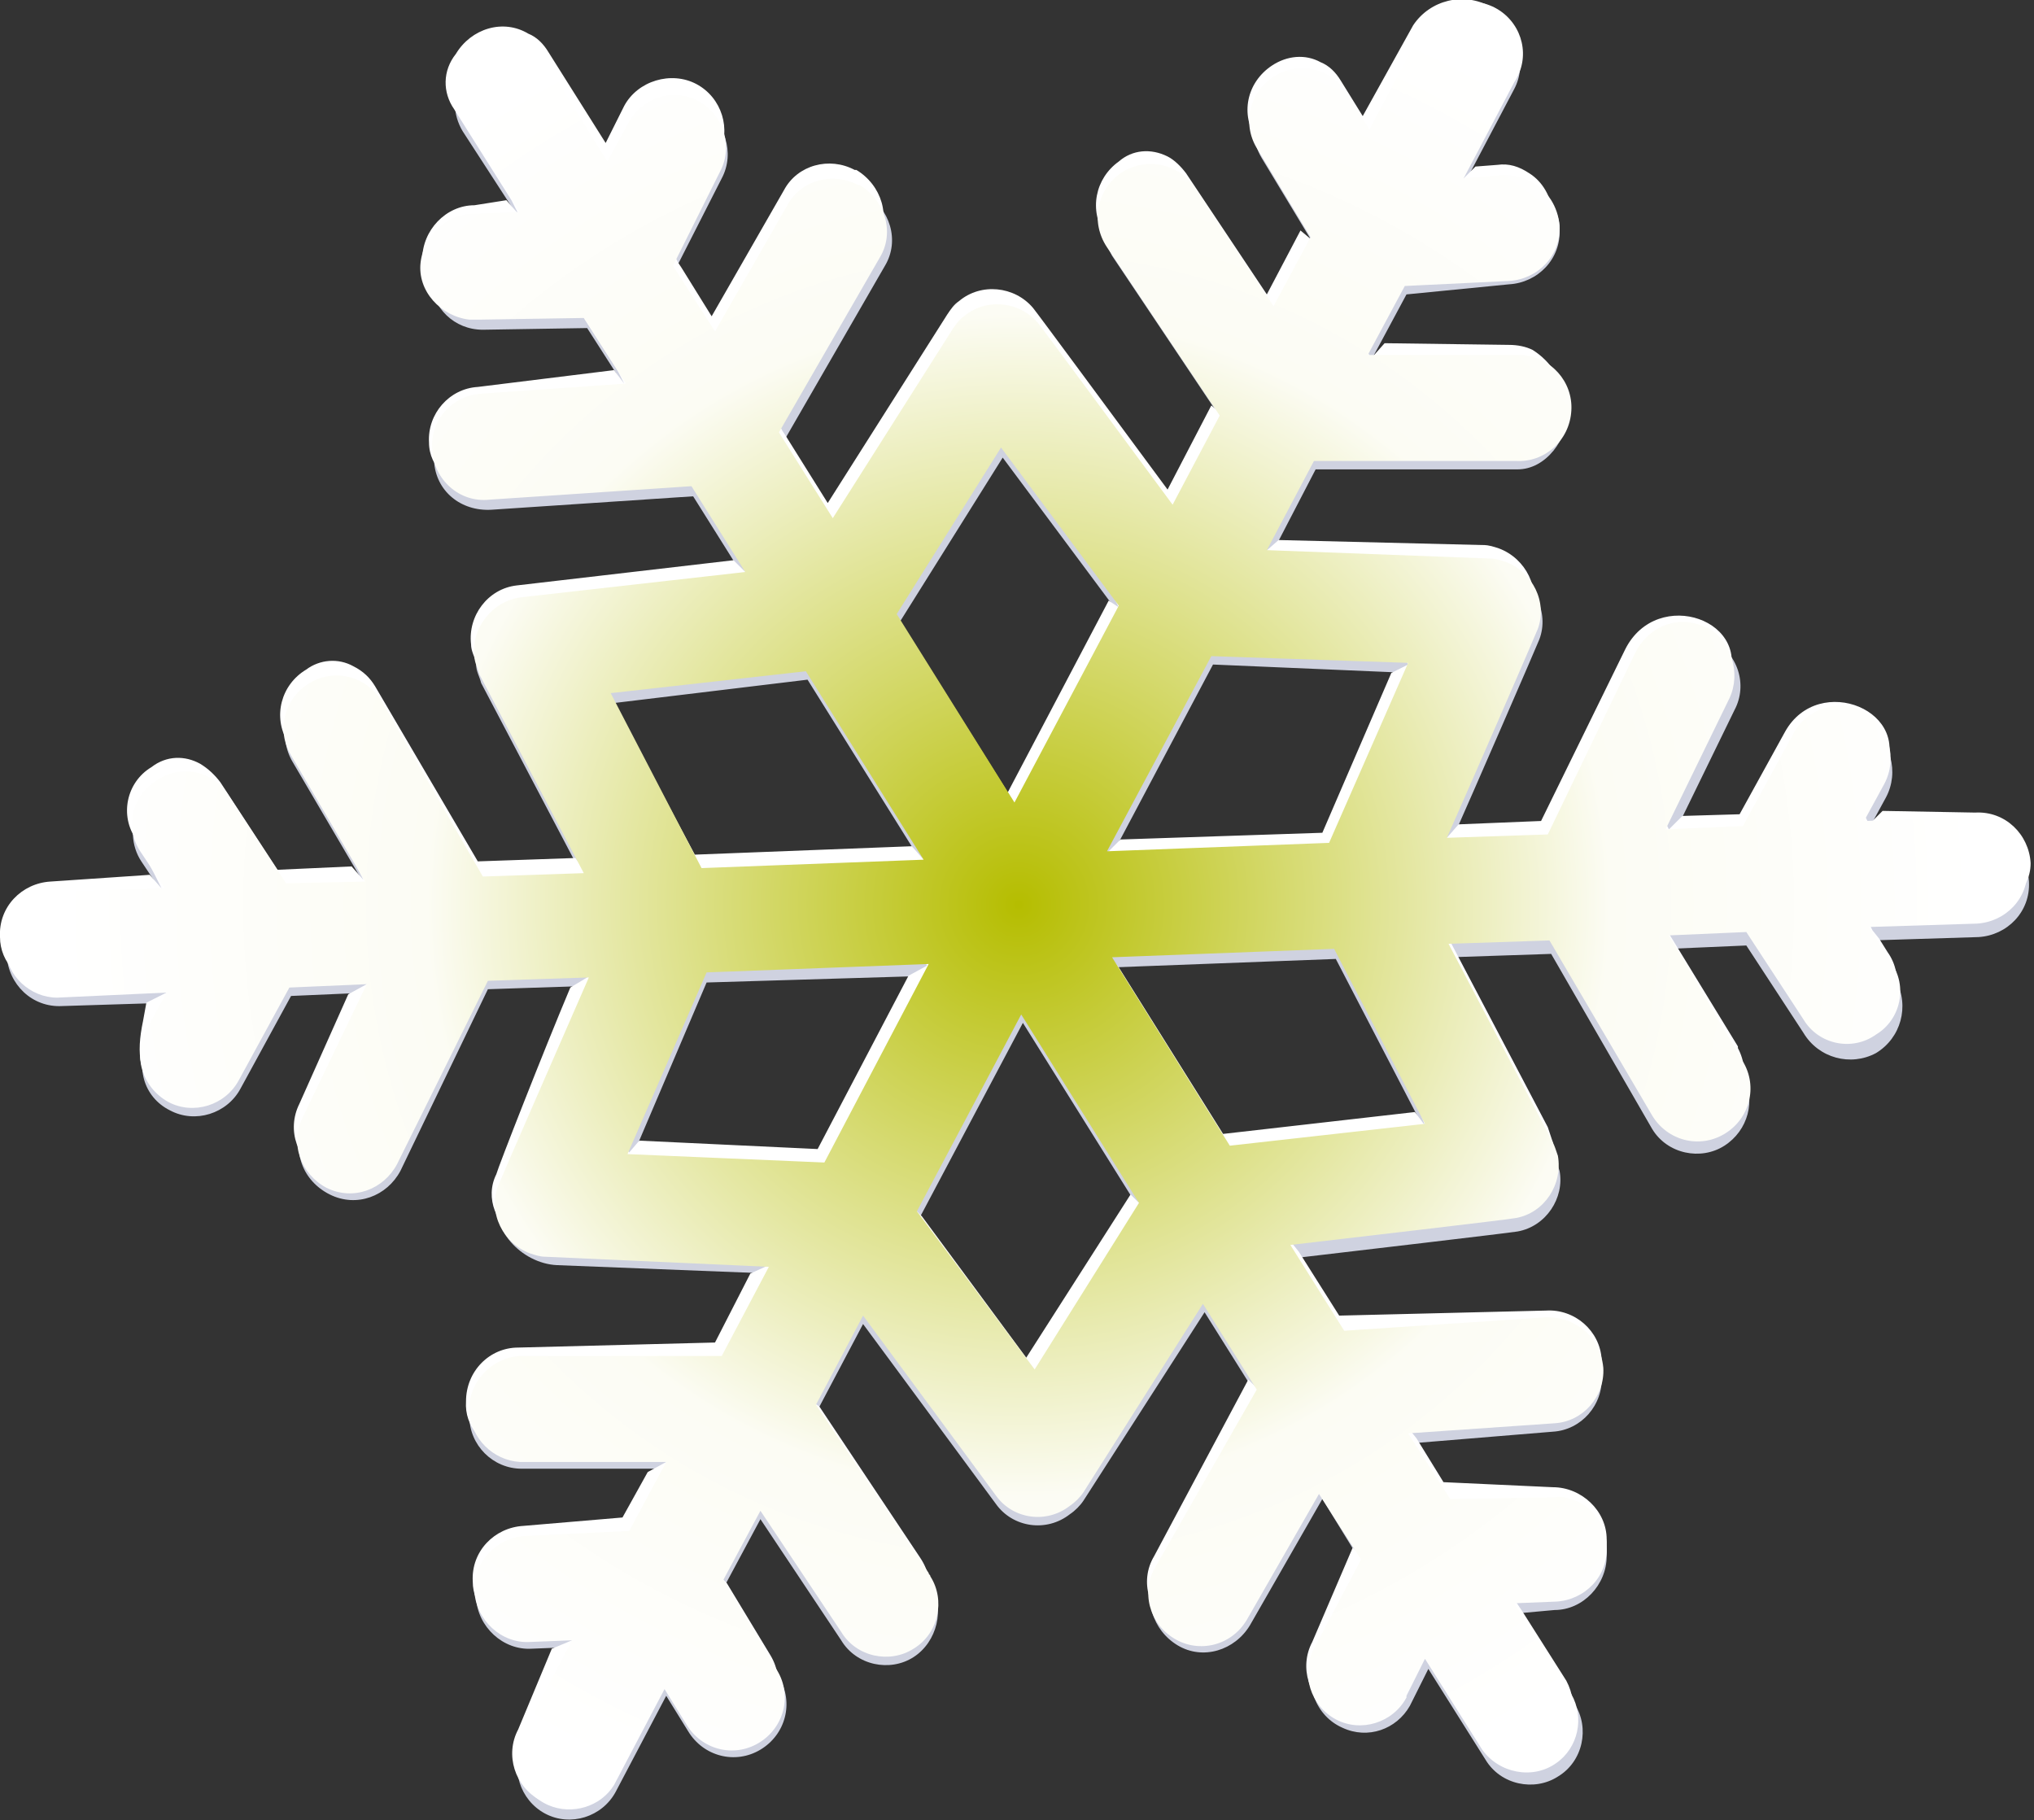 <?xml version="1.0" encoding="utf-8"?>
<!-- Generator: Adobe Illustrator 24.0.0, SVG Export Plug-In . SVG Version: 6.00 Build 0)  -->
<svg version="1.1" id="Layer_1" xmlns="http://www.w3.org/2000/svg" xmlns:xlink="http://www.w3.org/1999/xlink" x="0px" y="0px"
	 viewBox="0 0 120.9 108.2" style="enable-background:new 0 0 120.9 108.2;" xml:space="preserve">
<rect x="0" y="0" width="120.9" height="108.2" fill="#333333" stroke="none"/>
<style type="text/css">
	.st0{fill:#CFD2E0;}
	.st1{fill:#FFFFFF;}
	.st2{fill:url(#SVGID_1_);}
</style>
<title>med</title>
<g id="Layer_2_1_">
	<g id="ëÎÓÈ_1">
		<path class="st0" d="M27.5,7.8l3.5,5.4l-2.5,0.1c-1.7,0.1-3,1.6-2.9,3.4c0.1,1.6,1.4,2.9,3.1,2.9l6.2-0.1l2.5,3.9L28.7,24
			c-1.7,0.1-3,1.6-2.9,3.4s1.6,3,3.4,2.9l12-0.8l3.2,5.1L31.1,36c-1.7,0.2-3,1.8-2.8,3.5c0,0.4,0.2,0.7,0.3,1.1l6.2,11.8l-6,0.2
			l-6-10.4c-0.9-1.5-2.8-2-4.3-1.2c0,0,0,0,0,0c-1.5,0.9-2,2.8-1.1,4.3c0,0,0,0,0,0l4.4,7.5L17.1,53l-3.4-5.2
			c-0.3-0.5-0.7-0.8-1.2-1.1C11,45.9,9.1,46.4,8.3,48c-0.6,1-0.5,2.3,0.1,3.2l1.4,2.1l-6.4,0.2c-1.7,0.1-3.1,1.5-3,3.3
			c0.1,1.7,1.5,3.1,3.3,3l6.4-0.2l-1.2,2.2C8,63.3,8.5,65.2,10.1,66l0,0c1.5,0.8,3.4,0.2,4.2-1.3l3-5.5l4.6-0.2l-3.8,7.8
			c-0.8,1.6-0.1,3.4,1.5,4.2c1.6,0.8,3.4,0.1,4.2-1.4l0,0L29,58.8l6-0.2c-1.3,3.2-5.1,11.9-5.3,12.4c-0.7,2,1.3,4.1,3.4,4.2
			l12.7,0.5L43,81.1H31c-1.7,0-3.1,1.4-3.1,3.1c0,1.7,1.4,3.1,3.1,3.1c0,0,0,0,0,0h8.7l-2.2,4.1l-6.2,0.3c-1.7,0.1-3.1,1.6-3,3.3
			c0.1,1.7,1.6,3.1,3.3,3l2.5-0.1l-3,5.7c-0.8,1.5-0.2,3.4,1.3,4.2c1.5,0.8,3.4,0.2,4.2-1.3l0,0l3-5.7l1.3,2.1
			c0.9,1.5,2.8,2,4.3,1.1c1.5-0.9,2-2.8,1.1-4.3L43,94.4l2.2-4.1l4.8,7.2c0.9,1.5,2.9,1.9,4.3,1s1.9-2.9,1-4.3
			c0-0.1-0.1-0.1-0.1-0.2l-6.7-10l2.8-5.3l7.9,10.7c1,1.4,3,1.7,4.4,0.6c0.3-0.2,0.6-0.5,0.8-0.8L71.6,78l3.2,5.1l-6,10.4
			c-0.9,1.5-0.3,3.4,1.2,4.3s3.4,0.3,4.3-1.2l4.3-7.5L81,93l-2.8,5.5c-0.7,1.6,0,3.5,1.6,4.2c1.5,0.7,3.2,0.1,4-1.3l1.1-2.2l3.4,5.4
			c0.9,1.5,2.9,1.9,4.3,1c1.5-0.9,1.9-2.9,1-4.3l-3.4-5.4l2.2-0.2c1.7,0,3.1-1.5,3.1-3.2c0.1-1.1-0.5-2.1-1.4-2.6
			c-0.5-0.2-1-0.4-1.6-0.4l-6.2,0.2l-2.5-3.9l8.5-0.7c1.7-0.1,3-1.6,2.9-3.3c0,0,0,0,0,0c0-1-0.6-1.9-1.5-2.4
			c-0.5-0.3-1.1-0.4-1.7-0.3l-12,0.8l-3.2-5.1c3.4-0.4,12.8-1.5,13.4-1.6c1.7-0.3,2.8-2,2.5-3.6c-0.1-0.3-0.2-0.6-0.3-0.9l-6.2-11.8
			l6-0.2l6,10.4c0.9,1.5,2.9,1.9,4.3,1c1.4-0.9,1.9-2.7,1.1-4.2l-4.4-7.5l4.6-0.2l3.4,5.2c0.9,1.5,2.8,2,4.3,1.2
			c1.5-0.9,2-2.8,1.2-4.3c-0.1-0.1-0.1-0.2-0.2-0.3l-1.3-2.1l6.4-0.2c1.7-0.1,3.1-1.5,3-3.3c-0.1-1.7-1.5-3.1-3.3-3l0,0l-6.4,0.2
			l1.2-2.2c0.8-1.5,0.3-3.4-1.2-4.3c0,0,0,0,0,0l0,0c-1.5-0.8-3.4-0.2-4.2,1.3l-3,5.5L99.3,50l3.8-7.8c0.8-1.5,0.2-3.4-1.4-4.2h-0.1
			c-1.6-0.8-3.4-0.1-4.2,1.4c0,0,0,0,0,0l-5.3,10.8l-6,0.2c1.6-3.6,5.2-11.9,5.4-12.4c0.6-1.6-0.3-3.4-1.9-4
			c-0.3-0.1-0.6-0.2-0.9-0.2l-13.3-0.5l2.8-5.4l12,0c1.7,0,3-1.8,3-3.5c0-1-0.6-2-1.6-2.4c-0.5-0.2-1-0.4-1.5-0.4h-8.7l2.2-4.1
			l6.1-0.6c1.7-0.1,3.1-1.5,3-3.3c0,0,0,0,0,0c0-1-0.6-1.9-1.6-2.3c-0.5-0.3-1.1-0.4-1.6-0.4l-2.5,0.1l3-5.7
			c0.8-1.5,0.2-3.4-1.3-4.2c-1.5-0.8-3.4-0.2-4.2,1.3l-3,5.7l-1.2-2C80,5.6,79.6,5.3,79.1,5c-1.5-0.8-3.4-0.2-4.2,1.3
			c-0.5,1-0.5,2.1,0.1,3.1l3.2,5.3L76,18.8l-4.8-7.2c-0.3-0.4-0.7-0.8-1.1-1c-1-0.5-2.3-0.5-3.2,0.2c-1.4,1-2,2.2-0.8,4.4l6.7,10
			l-2.8,5.3c-3.7-5-7.6-10.3-8-10.8c-1.1-1.3-3.1-1.5-4.4-0.4c-0.3,0.2-0.5,0.5-0.7,0.8l-7.1,11.2l-3.2-5.1l6-10.4
			c0.9-1.5,0.3-3.4-1.2-4.3c0,0,0,0,0,0l-0.1-0.1c-1.5-0.8-3.4-0.3-4.2,1.2L42.6,20l-2.5-3.9l2.8-5.5c0.8-1.5,0.2-3.4-1.3-4.2l0,0
			c-1.5-0.8-3.4-0.2-4.2,1.4c0,0,0,0,0,0l-1.2,2.2l-3.4-5.4c-0.3-0.5-0.7-0.8-1.2-1.1c-1.5-0.8-3.4-0.2-4.2,1.3
			C26.9,5.6,26.9,6.8,27.5,7.8z M36.4,41.8L48,40.4l7,11.2l-13.2,0.5L36.4,41.8z M37.4,69.2L42,58.4L55.3,58l-6.2,11.6L37.4,69.2z
			 M61.6,81.9l-7-9.4l6.2-11.7l7,11.2L61.6,81.9z M84.8,67.4l-11.6,1.3l-7-11.2L79.4,57L84.8,67.4z M83.8,40l-4.7,10.7l-13.2,0.5
			l6.2-11.7L83.8,40z M59.6,27.2l7,9.4l-6.2,11.7l-7-11.2L59.6,27.2z"/>
		<path class="st1" d="M27,6.5l3.4,5.4l0.4,0.8l-0.7-0.8l-1.9,0.3c-1.7,0-3.1,1.5-3.1,3.2c-0.1,1.5,1.1,2.8,2.6,2.8
			c0.1,0,0.2,0,0.3,0l6.2-0.1l2.5,3.9l0.4,0.8L36.5,22l-8.1,1c-1.7,0.1-3,1.6-2.9,3.3c0,0,0,0,0,0c0,1.5,1.3,2.6,2.8,2.6
			c0.1,0,0.2,0,0.4,0l12-0.8l3.2,5.1l0.4,0.8l-0.7-0.7l-12.9,1.5c-1.7,0.2-2.9,1.8-2.7,3.5c0,0.4,0.2,0.7,0.3,1.1L34.5,51l0.3,0.8
			L34.2,51l-5.8,0.2l-6.1-10.4c-0.3-0.5-0.7-0.9-1.3-1.2c-0.9-0.5-2-0.4-2.8,0.2c-1.5,0.9-2,2.8-1.1,4.3l4.1,7.4l0.4,0.8l-0.7-0.8
			l-4.4,0.2l-3.4-5.2c-0.3-0.4-0.7-0.8-1.2-1.1c-0.9-0.5-2-0.5-2.9,0.2c-1.5,0.9-1.9,2.9-0.9,4.3L9.2,52l0.4,0.8L8.9,52L3,52.4
			c-1.7,0.1-3.1,1.5-3,3.3c0,1.5,1.2,2.8,2.8,2.8c0.1,0,0.2,0,0.3,0l6.4-0.2L9.9,59l-1.2,0.6l-0.2,1.1c-0.4,1.9-0.3,3.5,1.3,4.3
			c0,0-0.2-0.3-0.2-0.3c1.5,0.8,3.4,0.2,4.2-1.3l3-5.5l4.6-0.2l0.4,0.8l-1.1,0.6l-2.9,6.5c-0.8,1.6-0.1,3.4,1.4,4.2
			c1.4,0.7,3.2,0.1,3.9-1.3c0-0.1,0.1-0.1,0.1-0.2l5.3-10.8l6-0.2l0.4,0.8l-1,0.6c-1.6,3.8-4.3,10.7-4.4,11.1
			c-0.7,1.4,0,3.1,1.4,3.8c0.3,0.2,0.7,0.2,1.1,0.3l13.3,0.5l0.4,0.8l-1.1,0.5l-2.1,4.1l-11.7,0.3c-1.7,0-3.1,1.4-3.1,3.2
			c-0.1,1.5,1,2.7,2.4,2.8c0.1,0,0.3,0,0.4,0h8.7l0.4,0.8l-1.1,0.6L37,90.2l-5.9,0.5c-1.7,0.1-3.1,1.5-3,3.3c0,0,0,0,0,0
			c0,1.5,1.2,2.7,2.7,2.8c0.1,0,0.2,0,0.3,0l2.5-0.1l0.4,0.8L32.8,98l-2,4.8c-0.8,1.5-0.2,3.4,1.3,4.2c1.5,0.8,3.2-0.3,4-1.8l3-5.7
			l1.3,2.1c0.9,1.5,2.8,2,4.3,1.1c1.5-0.9,2-2.8,1.1-4.3l-2.6-4.3L43,93.9l-0.4-0.8l2.1-4.1l4.8,7.2c1,1.4,2.9,1.8,4.4,0.8
			s1.8-2.9,0.8-4.4l-6-9l-0.3-0.2l-0.4-0.8l2.8-5.3L58.8,88c1,1.4,3,1.7,4.4,0.7c0.3-0.2,0.6-0.5,0.8-0.9l7.1-11.2l3.2,5.1l0.4,0.8
			L74.2,82l-5.6,10.5c-0.9,1.5-0.3,3.4,1.2,4.3c0,0,0,0,0,0c1.5,0.9,3.2,0,4-1.5l4.3-7.5l2.5,3.9l0.4,0.8L80.4,92L78,97.6
			c-0.8,1.5-0.2,3.4,1.3,4.2c0,0,0,0,0,0c1.5,0.8,3.2-0.1,4-1.7l1-2.2l3.4,5.4c1,1.4,2.9,1.8,4.4,0.8c1.4-0.9,1.8-2.7,1-4.2
			l-2.6-4.1l-0.4-0.6l-0.4-0.8l2.5-0.1c1.7,0,3.4-1.1,3.3-2.8c0-1.7-1.5-3.1-3.2-3.1l-6.5-0.3l-1.6-2.6l-0.4-0.5l-0.4-0.8l8.6-0.6
			c1.7-0.1,3.3-1.1,3.2-2.8c-0.1-1.7-1.6-3-3.3-2.9c0,0,0,0,0,0l-12.3,0.3l-2.4-3.8l-0.4-0.5l-0.4-0.8c3.4-0.4,12.8-1.5,13.4-1.6
			c1.7-0.3,2.8-1.9,2.5-3.6c-0.1-0.3-0.2-0.6-0.3-0.9l-6.2-11.8l6-0.2l6,10.4c0.9,1.5,2.8,2,4.3,1.1c0,0,0,0,0,0
			c1.5-0.8,2-2.7,1.2-4.2c0,0,0,0,0-0.1L98.9,55l4.7-0.2L107,60c0.9,1.5,2.9,1.9,4.3,0.9c1.5-0.9,1.9-2.9,0.9-4.3l-0.5-0.8l-0.4-0.5
			l-0.4-0.8l6.4-0.2c1.7-0.1,3.4-1.2,3.4-3c-0.1-1.7-1.5-3.1-3.3-3l-5.5-0.1l-0.8,0.8l-0.4-0.8l1.2-2.2c2-3.7-3.8-6.1-5.8-2.5
			l-2.7,4.9l-3.4,0.1l-0.8,0.8l-0.4-0.8l3.8-7.8c1.8-3.8-4.1-5.9-6-2.1l-5,10.2l-4.9,0.2l-0.7,0.8l-0.4-0.8
			c1.6-3.6,5.2-11.9,5.4-12.4c0.6-1.6-0.3-3.4-1.9-4c-0.3-0.1-0.6-0.2-0.9-0.2L76,32.1l-0.8,0.7L74.9,32l2.8-5.3l12,0
			c1.7,0.1,3.2-1.1,3.3-2.8c0,0,0,0,0,0c-0.1-1.3-0.8-2.4-1.9-3.1c-0.4-0.2-0.9-0.3-1.4-0.3l-7.4-0.1l-0.8,0.9L81,20.4l2.2-4.1
			l6.2-0.3c1.7-0.1,3.1-1.6,2.9-3.3c-0.1-1-0.6-1.9-1.4-2.4c-0.6-0.4-1.2-0.6-1.9-0.5l-1.3,0.1L87,10.6l-0.4-0.8L90,4.5
			c0.8-1.5,0.2-3.3-1.3-4.1c0,0,0,0-0.1,0c-1.6-0.9-3.6-0.4-4.6,1.1l-3,5.4l-1.3-2.1c-0.3-0.5-0.7-0.9-1.2-1.1
			c-0.9-0.5-2-0.4-2.9,0.2c-1.5,1-1.9,2.9-0.9,4.4l3.2,5.1v0.8l-0.6-0.5l-2,3.8l-4.8-7.2c-0.3-0.4-0.7-0.8-1.1-1
			c-1-0.5-2.1-0.4-2.9,0.3c-1.4,1-1.8,2.9-0.8,4.4c0,0,0,0,0,0l6.6,9.7l0.3,0.9l-0.6-0.5l-2.6,5c-3.7-5-7.6-10.3-8-10.8
			c-1.1-1.3-3.1-1.5-4.4-0.4c-0.3,0.2-0.5,0.5-0.7,0.8l-7.1,11.2l-2.5-4l-0.2-0.3l-0.4-0.8l6-10.4c0.9-1.5,0.3-3.4-1.2-4.3
			c0,0,0,0,0,0h-0.1c-1.5-0.8-3.4-0.3-4.2,1.2l-4.3,7.5l-1.8-2.9l-0.2-0.3l-0.4-0.8l2.8-5.6c0.8-1.5,0.2-3.4-1.3-4.2l0,0
			c-1.5-0.8-3.5-0.2-4.3,1.3c0,0,0,0,0,0l-1.1,2.2l-3.4-5.4c-0.3-0.5-0.7-0.9-1.2-1.1c-1.5-0.9-3.4-0.3-4.3,1.2
			C26.3,4.2,26.3,5.5,27,6.5z M35.8,40.5l11.7-1.4l7,11.2l0.4,0.8l-0.7-0.8l-12.9,0.5L35.8,40.5z M36.8,67.8l4.7-10.7l13.2-0.5
			l0.4,0.8L54,58l-5.4,10.3L38,67.8l-0.6,0.7L36.8,67.8z M61,80.7l-6.2-8.4L54.5,72l-0.4-0.8l6.2-11.7l7,11.2l0.4,0.8L67.2,71
			L61,80.7z M84.4,66.1l0.3,0.8l-0.6-0.8l-11.4,1.3l-6.2-9.9l-0.4-0.5l-0.4-0.8L79,55.7L84.4,66.1z M83.3,38.7l0.4,0.8l-1,0.5
			l-4.1,9.5l-12,0.4l-0.8,0.8l-0.4-0.8l6.2-11.7L83.3,38.7z M59.1,25.9l7,9.4l0.4,0.8l-0.6-0.4l-6,11.4l-6.4-10.2l-0.2-0.3l-0.4-0.8
			L59.1,25.9z"/>
		<radialGradient id="SVGID_1_" cx="60.546" cy="53.776" r="57.039" gradientUnits="userSpaceOnUse">
			<stop  offset="0" style="stop-color:#B5BD00"/>
			<stop  offset="0.616" style="stop-color:#FCFCF4"/>
			<stop  offset="1" style="stop-color:#FFFFFF"/>
		</radialGradient>
		<path class="st2" d="M27.5,7.2l3.4,5.4l-2.5,0.1c-1.7-0.1-3.2,1.2-3.4,2.9s1.2,3.2,2.9,3.4c0.2,0,0.4,0,0.6,0l6.2-0.1l2.5,3.9
			l-8.6,0.6c-1.7,0.1-3.1,1.6-2.9,3.4c0.1,1.7,1.6,3.1,3.4,2.9l12-0.8l3.2,5.1L31,35.5c-1.7,0.2-3,1.8-2.8,3.5
			c0,0.4,0.2,0.7,0.3,1.1l6.2,11.8l-6,0.2l-6-10.4c-0.9-1.5-2.8-2-4.3-1.1c-1.5,0.9-2,2.8-1.1,4.3l0,0l4.4,7.5L17,52.5l-3.4-5.2
			c-0.9-1.5-2.9-1.9-4.3-0.9c-1.5,0.9-1.9,2.9-0.9,4.3l1.4,2.1L3.2,53c-1.7,0.1-3,1.7-2.9,3.4c0.1,1.6,1.5,2.9,3.1,2.9L9.9,59
			l-1.2,2.2c-0.8,1.5-0.3,3.4,1.3,4.3c0,0,0,0,0,0l0,0c1.5,0.8,3.4,0.2,4.2-1.3l3-5.5l4.6-0.2L18,66.4c-0.8,1.6-0.1,3.4,1.4,4.2
			c1.6,0.8,3.4,0.1,4.2-1.4L29,58.3l6-0.2c-1.4,3.2-5.2,11.9-5.4,12.4c-0.6,1.6,0.3,3.4,1.9,4c0.3,0.1,0.6,0.2,0.9,0.2l13.3,0.6
			l-2.8,5.3h-12c-1.7,0.1-3.1,1.6-3,3.3c0.1,1.6,1.4,2.9,3,3h8.7l-2.2,4.1l-6.2,0.3c-1.7,0.1-3.1,1.6-3,3.3c0.1,1.7,1.6,3.1,3.3,3
			l0,0l2.5-0.1l-3,5.7c-0.7,1.6,0,3.4,1.6,4.1c1.4,0.6,3.1,0.1,3.9-1.2l3-5.7l1.3,2.1c0.9,1.5,2.8,2,4.3,1.1c1.5-0.9,2-2.8,1.1-4.3
			L43,93.9l2.2-4.1L50,97c0.9,1.5,2.9,1.9,4.3,1c1.5-0.9,1.9-2.9,1-4.3c0-0.1-0.1-0.1-0.1-0.2l-6.7-10l2.8-5.3l7.9,10.7
			c1,1.4,3,1.7,4.4,0.6c0.3-0.2,0.6-0.5,0.8-0.8l7.1-11.2l3.2,5.1l-6,10.5c-0.9,1.5-0.4,3.4,1.1,4.3c1.5,0.9,3.4,0.4,4.3-1.1
			c0,0,0,0,0,0l4.3-7.5l2.5,3.9L78.1,98c-0.8,1.5-0.2,3.4,1.3,4.2c1.5,0.8,3.4,0.2,4.2-1.3c0,0,0-0.1,0-0.1l1.1-2.2l3.4,5.4
			c1,1.4,3,1.8,4.4,0.8c1.3-0.9,1.7-2.7,0.9-4.1l-3.4-5.4l2.5-0.1c1.7-0.1,3.1-1.5,3-3.3c0-1.1-0.7-2.1-1.6-2.6
			c-0.5-0.2-1-0.4-1.5-0.3l-6.2,0.1l-2.5-3.9l8.7-0.6c1.7-0.1,3-1.6,2.9-3.3c-0.1-1.1-0.7-2.1-1.7-2.6c-0.5-0.3-1.1-0.4-1.7-0.4
			l-12,0.8l-3.2-5.1c3.4-0.4,12.9-1.5,13.4-1.6c1.7-0.3,2.8-2,2.5-3.7c-0.1-0.3-0.2-0.6-0.3-0.8l-6.2-11.8l6-0.2l6.1,10.4
			c0.9,1.5,2.8,2,4.3,1.1c1.5-0.9,2-2.8,1.1-4.3l0,0l-4.4-7.5l4.6-0.2l3.4,5.2c0.9,1.5,2.9,1.9,4.3,0.9c1.5-0.9,1.9-2.9,0.9-4.3
			l-1.3-2.1l6.4-0.2c1.7-0.1,3.1-1.5,3-3.3c-0.1-1.7-1.5-3.1-3.3-3l-6.4,0.2l1.2-2.2c0.8-1.5,0.3-3.4-1.2-4.3l0,0
			c-1.5-0.8-3.4-0.2-4.2,1.3l-3,5.5l-4.6,0.2l3.8-7.8c0.7-1.5,0.1-3.4-1.3-4.2l-0.1,0c-1.6-0.8-3.4-0.1-4.2,1.5l-5.2,10.8l-6,0.2
			c1.6-3.6,5.2-11.9,5.4-12.4c0.6-1.6-0.3-3.4-1.9-4c-0.3-0.1-0.6-0.2-0.9-0.2l-13.3-0.5l2.8-5.3h12c1.7,0.1,3.2-1.2,3.3-3
			c0.1-1.7-1.2-3.2-3-3.3c-0.1,0-0.2,0-0.4,0h-8.7l2.2-4.1l6.2-0.3c1.7-0.1,3.1-1.5,3-3.3c-0.1-1.1-0.7-2.1-1.7-2.6
			c-0.5-0.3-1.1-0.4-1.6-0.4L87,10.6l3-5.7c1-1.5,0.5-3.4-0.9-4.3S85.7,0,84.7,1.5c-0.1,0.2-0.2,0.3-0.3,0.5l-3,5.7l-1.3-2.1
			c-0.9-1.5-2.8-2-4.3-1.1s-2,2.8-1.1,4.3l3.2,5.3l-2.2,4.1L71,11.1c-1-1.4-2.9-1.8-4.4-0.8c-1.4,1-1.8,2.9-0.8,4.4l0,0l6.7,10
			l-2.8,5.3c-3.7-5-7.6-10.3-8-10.8c-1.1-1.3-3.1-1.5-4.4-0.4c-0.3,0.2-0.5,0.5-0.7,0.8l-7.1,11.2l-3.2-5.1l6-10.4
			c0.9-1.5,0.3-3.4-1.2-4.3h-0.1c-1.5-0.8-3.4-0.3-4.2,1.2l-4.3,7.5l-2.5-3.9l2.8-5.6c0.8-1.5,0.2-3.4-1.3-4.2l0,0
			c-1.5-0.8-3.4-0.2-4.2,1.4c0,0,0,0,0,0l-1.2,2.2l-3.4-5.5c-1-1.4-3-1.8-4.4-0.8C27.1,4.1,26.7,5.8,27.5,7.2z M36.3,41.2l11.6-1.3
			l7,11.2l-13.2,0.5L36.3,41.2z M37.3,68.6L42,57.8l13.2-0.5L49,69.1L37.3,68.6z M61.5,81.4l-7-9.4l6.2-11.7l7,11.2L61.5,81.4z
			 M84.7,66.8l-11.6,1.3l-7-11.2l13.2-0.5L84.7,66.8z M83.7,39.4l-4.7,10.7l-13.2,0.5L72,39L83.7,39.4z M59.5,26.6l7,9.4l-6.2,11.7
			l-7-11.2L59.5,26.6z"/>
	</g>
</g>
</svg>
